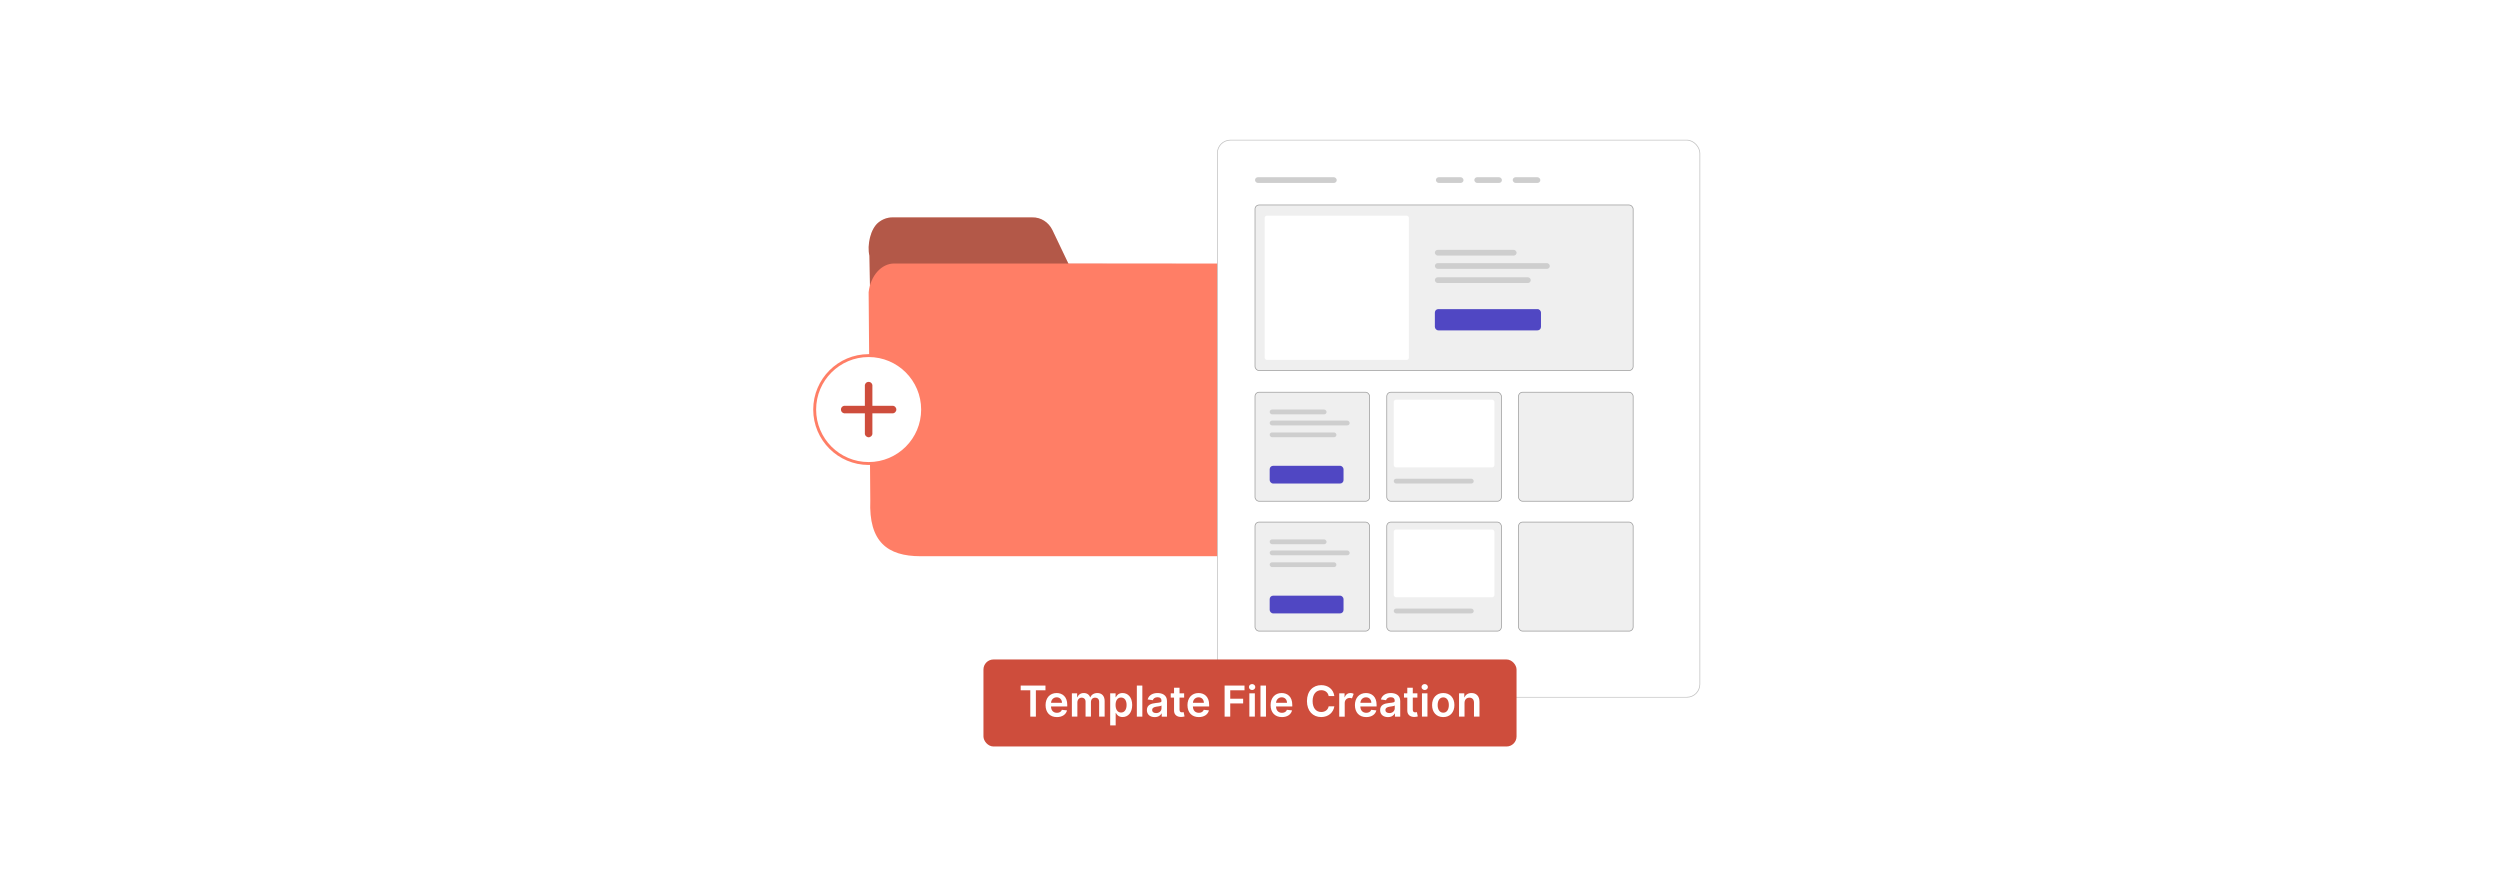 <?xml version="1.0" encoding="UTF-8"?>
<svg id="Layer_1" data-name="Layer 1" xmlns="http://www.w3.org/2000/svg" xmlns:xlink="http://www.w3.org/1999/xlink" viewBox="0 0 860 300">
  <defs>
    <filter id="drop-shadow-1" x="388.642" y="17.964" width="226.56" height="252.48" filterUnits="userSpaceOnUse">
      <feOffset dx="5" dy="5"/>
      <feGaussianBlur result="blur" stdDeviation="10"/>
      <feFlood flood-color="#000" flood-opacity=".05"/>
      <feComposite in2="blur" operator="in"/>
      <feComposite in="SourceGraphic"/>
    </filter>
  </defs>
  <rect y="0" width="860" height="300" fill="#fff"/>
  <g>
    <g>
      <g>
        <path d="M300.63,173.428l-1.552-85.456c-.838-3.576.322-9.204,3.09-11.428,1.386-1.114,3.054-1.758,4.835-1.758l48.069.004c2.931-.094,5.65,1.621,6.975,4.399l5.523,11.581,62.896.061c8.365-.712,13.584,5.87,12.97,11.947l-.695,72.588c-.867,8.583-8.37,15.045-15.666,15.045h-111.139c-7.634 0-14.084-6.723-15.305-16.982Z" fill="#ff7e66"/>
        <g opacity=".3">
          <path d="M442.74,175.365c-.867,8.583-8.37,15.045-15.666,15.045h-111.139c-7.634 0-14.084-6.723-15.305-16.982l-1.552-85.456c-.838-3.576.322-9.204,3.09-11.428,1.386-1.114,3.054-1.758,4.835-1.758l48.069.004c2.931-.094,5.65,1.621,6.975,4.399l5.523,11.581,62.896.061"/>
        </g>
        <path d="M299.38,172.17l-.569-71.666c.645-5.664,4.391-9.86,8.803-9.86h126.039c5.334,0,9.47,6.048,8.836,12.922l.945,66.29c0,16.542-8.798,21.483-16.332,21.483l-110.448 0c-11.349,0-17.842-4.941-17.274-19.17Z" fill="#ff7e66"/>
      </g>
      <rect x="413.773" y="43.206" width="165.979" height="191.655" rx="4.49" ry="4.49" fill="#fff" filter="url(#drop-shadow-1)" stroke="#bfbfbf" stroke-miterlimit="10" stroke-width=".25"/>
      <g>
        <rect x="431.724" y="70.519" width="130.076" height="56.952" rx="1.413" ry="1.413" fill="#efefef" stroke="#9b9b9b" stroke-miterlimit="10" stroke-width=".25"/>
        <rect x="431.724" y="134.928" width="39.424" height="37.503" rx="1.413" ry="1.413" fill="#efefef" stroke="#9b9b9b" stroke-miterlimit="10" stroke-width=".25"/>
        <rect x="477.05" y="134.928" width="39.424" height="37.503" rx="1.413" ry="1.413" fill="#efefef" stroke="#9b9b9b" stroke-miterlimit="10" stroke-width=".25"/>
        <rect x="522.377" y="134.928" width="39.424" height="37.503" rx="1.413" ry="1.413" fill="#efefef" stroke="#9b9b9b" stroke-miterlimit="10" stroke-width=".25"/>
        <rect x="435.043" y="74.185" width="49.621" height="49.621" rx=".774" ry=".774" fill="#fff"/>
        <g>
          <rect x="493.593" y="85.949" width="28.116" height="1.976" rx=".988" ry=".988" fill="#cecece"/>
          <rect x="493.593" y="95.384" width="32.989" height="1.976" rx=".988" ry=".988" fill="#cecece"/>
          <rect x="493.593" y="90.512" width="39.544" height="1.976" rx=".988" ry=".988" fill="#cecece"/>
          <rect x="493.593" y="106.332" width="36.507" height="7.314" rx="1.184" ry="1.184" fill="#5047c3"/>
        </g>
        <g>
          <rect x="436.77" y="140.886" width="19.568" height="1.648" rx=".824" ry=".824" fill="#cecece"/>
          <rect x="436.77" y="148.757" width="22.96" height="1.648" rx=".824" ry=".824" fill="#cecece"/>
          <rect x="436.77" y="144.693" width="27.521" height="1.648" rx=".824" ry=".824" fill="#cecece"/>
          <rect x="436.77" y="160.233" width="25.408" height="6.102" rx="1.184" ry="1.184" fill="#5047c3"/>
        </g>
        <rect x="479.447" y="137.484" width="34.632" height="23.297" rx=".806" ry=".806" fill="#fff"/>
        <rect x="479.447" y="164.686" width="27.521" height="1.648" rx=".824" ry=".824" fill="#cecece"/>
        <rect x="431.724" y="179.602" width="39.424" height="37.503" rx="1.413" ry="1.413" fill="#efefef" stroke="#9b9b9b" stroke-miterlimit="10" stroke-width=".25"/>
        <rect x="477.05" y="179.602" width="39.424" height="37.503" rx="1.413" ry="1.413" fill="#efefef" stroke="#9b9b9b" stroke-miterlimit="10" stroke-width=".25"/>
        <rect x="522.377" y="179.602" width="39.424" height="37.503" rx="1.413" ry="1.413" fill="#efefef" stroke="#9b9b9b" stroke-miterlimit="10" stroke-width=".25"/>
        <g>
          <rect x="436.77" y="185.56" width="19.568" height="1.648" rx=".824" ry=".824" fill="#cecece"/>
          <rect x="436.77" y="193.431" width="22.96" height="1.648" rx=".824" ry=".824" fill="#cecece"/>
          <rect x="436.77" y="189.366" width="27.521" height="1.648" rx=".824" ry=".824" fill="#cecece"/>
          <rect x="436.77" y="204.906" width="25.408" height="6.102" rx="1.184" ry="1.184" fill="#5047c3"/>
        </g>
        <rect x="479.447" y="182.158" width="34.632" height="23.297" rx=".806" ry=".806" fill="#fff"/>
        <rect x="479.447" y="209.36" width="27.521" height="1.648" rx=".824" ry=".824" fill="#cecece"/>
        <rect x="431.724" y="60.962" width="28.116" height="1.976" rx=".988" ry=".988" fill="#cecece"/>
        <rect x="493.95" y="60.962" width="9.498" height="1.976" rx=".988" ry=".988" fill="#cecece"/>
        <rect x="507.164" y="60.962" width="9.498" height="1.976" rx=".988" ry=".988" fill="#cecece"/>
        <rect x="520.378" y="60.962" width="9.498" height="1.976" rx=".988" ry=".988" fill="#cecece"/>
      </g>
      <circle cx="298.812" cy="140.886" r="18.563" fill="#fff" stroke="#ff7e66" stroke-miterlimit="10"/>
      <path d="M298.551,150.406c-.383-.156-.694-.299-.889-.689-.024-.048-.146-.352-.146-.372v-7.167h-7.167c-.022,0-.353-.137-.405-.164-.87-.463-.869-1.795,0-2.259.052-.028.383-.164.405-.164h7.167v-7.167c0-.022.137-.353.164-.405.463-.87,1.795-.869,2.259,0,.028.052.164.383.164.405v7.167h7.167c.02,0,.323.122.372.146.39.195.533.506.689.889v.517c-.156.383-.299.694-.689.889-.048.024-.352.146-.372.146h-7.167v7.167c0,.02-.122.323-.146.372-.195.39-.506.533-.889.689h-.517Z" fill="#ce4d3c"/>
    </g>
    <g>
      <rect x="338.308" y="226.858" width="183.385" height="29.936" rx="3.455" ry="3.455" fill="#ce4d3c"/>
      <g>
        <path d="M351.117,235.834h8.526v1.623h-3.303v9.065h-1.921v-9.065h-3.303v-1.623Z" fill="#fff"/>
        <path d="M359.677,242.561c0-2.474,1.498-4.159,3.794-4.159,1.973,0,3.664,1.237,3.664,4.05v.579h-5.584c.016,1.372.824,2.176,2.046,2.176.814,0,1.44-.354,1.695-1.033l1.765.198c-.334,1.394-1.618,2.307-3.486,2.307-2.416,0-3.894-1.602-3.894-4.117ZM365.324,241.757c-.01-1.091-.74-1.884-1.826-1.884-1.127,0-1.884.861-1.941,1.884h3.768Z" fill="#fff"/>
        <path d="M368.724,238.506h1.806v1.362h.094c.334-.913,1.138-1.467,2.213-1.467,1.08,0,1.857.559,2.165,1.467h.084c.354-.893,1.242-1.467,2.405-1.467,1.472,0,2.505.95,2.505,2.74v5.38h-1.895v-5.088c0-.991-.605-1.44-1.367-1.44-.913,0-1.45.626-1.45,1.529v4.999h-1.853v-5.166c0-.825-.548-1.362-1.347-1.362-.815,0-1.472.668-1.472,1.654v4.874h-1.889v-8.016Z" fill="#fff"/>
        <path d="M381.905,238.506h1.857v1.325h.109c.287-.579.877-1.43,2.291-1.43,1.853,0,3.309,1.451,3.309,4.123,0,2.641-1.414,4.138-3.303,4.138-1.378,0-1.999-.819-2.297-1.403h-.078v4.269h-1.889v-11.021ZM385.641,245.113c1.247,0,1.904-1.096,1.904-2.599,0-1.492-.646-2.562-1.904-2.562-1.216,0-1.884,1.008-1.884,2.562s.678,2.599,1.884,2.599Z" fill="#fff"/>
        <path d="M392.965,246.522h-1.89v-10.688h1.89v10.688Z" fill="#fff"/>
        <path d="M394.527,244.273c0-1.806,1.487-2.271,3.043-2.438,1.414-.151,1.982-.177,1.982-.72v-.031c0-.788-.479-1.237-1.356-1.237-.924,0-1.456.47-1.644,1.018l-1.764-.25c.417-1.461,1.711-2.213,3.397-2.213,1.529,0,3.257.637,3.257,2.756v5.364h-1.816v-1.102h-.062c-.345.674-1.096,1.264-2.353,1.264-1.529,0-2.683-.835-2.683-2.411ZM399.558,243.647v-.945c-.245.198-1.237.324-1.732.392-.846.12-1.478.423-1.478,1.148,0,.694.565,1.054,1.352,1.054,1.138,0,1.858-.757,1.858-1.648Z" fill="#fff"/>
        <path d="M407.341,239.967h-1.581v4.144c0,.762.381.929.856.929.234,0,.448-.047.553-.072l.318,1.477c-.203.067-.574.172-1.111.188-1.42.042-2.516-.699-2.505-2.207v-4.457h-1.138v-1.461h1.138v-1.92h1.889v1.92h1.581v1.461Z" fill="#fff"/>
        <path d="M408.49,242.561c0-2.474,1.498-4.159,3.794-4.159,1.973,0,3.663,1.237,3.663,4.05v.579h-5.584c.016,1.372.825,2.176,2.046,2.176.815,0,1.44-.354,1.696-1.033l1.764.198c-.334,1.394-1.618,2.307-3.486,2.307-2.416,0-3.893-1.602-3.893-4.117ZM414.136,241.757c-.011-1.091-.741-1.884-1.826-1.884-1.128,0-1.884.861-1.941,1.884h3.768Z" fill="#fff"/>
        <path d="M421.264,235.834h6.847v1.623h-4.91v2.901h4.44v1.623h-4.44v4.54h-1.937v-10.688Z" fill="#fff"/>
        <path d="M429.632,236.346c0-.569.49-1.028,1.096-1.028.601,0,1.091.459,1.091,1.028,0,.564-.49,1.022-1.091,1.022-.606,0-1.096-.459-1.096-1.022ZM429.779,238.506h1.889v8.016h-1.889v-8.016Z" fill="#fff"/>
        <path d="M435.494,246.522h-1.889v-10.688h1.889v10.688Z" fill="#fff"/>
        <path d="M437.087,242.561c0-2.474,1.498-4.159,3.794-4.159,1.973,0,3.663,1.237,3.663,4.05v.579h-5.583c.016,1.372.824,2.176,2.045,2.176.815,0,1.44-.354,1.696-1.033l1.764.198c-.334,1.394-1.617,2.307-3.485,2.307-2.416,0-3.894-1.602-3.894-4.117ZM442.734,241.757c-.01-1.091-.741-1.884-1.826-1.884-1.127,0-1.884.861-1.941,1.884h3.768Z" fill="#fff"/>
        <path d="M457.058,239.441c-.224-1.279-1.241-2.015-2.541-2.015-1.748,0-2.979,1.341-2.979,3.752,0,2.453,1.242,3.752,2.975,3.752,1.278,0,2.301-.704,2.546-1.957l1.952.011c-.298,2.04-1.983,3.685-4.524,3.685-2.818,0-4.894-2.041-4.894-5.49,0-3.455,2.103-5.49,4.894-5.49,2.369,0,4.195,1.378,4.524,3.753h-1.952Z" fill="#fff"/>
        <path d="M460.697,238.506h1.832v1.336h.083c.292-.929,1.055-1.451,1.978-1.451.434,0,.794.115,1.075.293l-.584,1.565c-.204-.094-.439-.167-.746-.167-.986,0-1.749.715-1.749,1.728v4.712h-1.889v-8.016Z" fill="#fff"/>
        <path d="M466.092,242.561c0-2.474,1.498-4.159,3.794-4.159,1.973,0,3.663,1.237,3.663,4.05v.579h-5.583c.016,1.372.824,2.176,2.045,2.176.815,0,1.44-.354,1.696-1.033l1.764.198c-.334,1.394-1.617,2.307-3.485,2.307-2.416,0-3.894-1.602-3.894-4.117ZM471.739,241.757c-.011-1.091-.741-1.884-1.826-1.884-1.127,0-1.884.861-1.941,1.884h3.768Z" fill="#fff"/>
        <path d="M474.763,244.273c0-1.806,1.487-2.271,3.043-2.438,1.414-.151,1.982-.177,1.982-.72v-.031c0-.788-.479-1.237-1.356-1.237-.924,0-1.456.47-1.644,1.018l-1.765-.25c.418-1.461,1.712-2.213,3.397-2.213,1.529,0,3.257.637,3.257,2.756v5.364h-1.816v-1.102h-.062c-.345.674-1.096,1.264-2.353,1.264-1.529,0-2.683-.835-2.683-2.411ZM479.795,243.647v-.945c-.246.198-1.237.324-1.733.392-.845.12-1.477.423-1.477,1.148,0,.694.564,1.054,1.352,1.054,1.138,0,1.858-.757,1.858-1.648Z" fill="#fff"/>
        <path d="M487.578,239.967h-1.582v4.144c0,.762.382.929.856.929.234,0,.448-.047.553-.072l.318,1.477c-.203.067-.574.172-1.111.188-1.419.042-2.516-.699-2.505-2.207v-4.457h-1.138v-1.461h1.138v-1.92h1.889v1.92h1.582v1.461Z" fill="#fff"/>
        <path d="M489.007,236.346c0-.569.491-1.028,1.096-1.028.601,0,1.091.459,1.091,1.028,0,.564-.49,1.022-1.091,1.022-.605,0-1.096-.459-1.096-1.022ZM489.154,238.506h1.889v8.016h-1.889v-8.016Z" fill="#fff"/>
        <path d="M492.636,242.545c0-2.484,1.493-4.144,3.841-4.144s3.841,1.659,3.841,4.144c0,2.478-1.492,4.133-3.841,4.133s-3.841-1.654-3.841-4.133ZM498.403,242.54c0-1.467-.637-2.641-1.915-2.641-1.3,0-1.937,1.174-1.937,2.641,0,1.466.637,2.625,1.937,2.625,1.278,0,1.915-1.159,1.915-2.625Z" fill="#fff"/>
        <path d="M503.796,246.522h-1.889v-8.016h1.806v1.362h.094c.365-.893,1.19-1.467,2.391-1.467,1.653,0,2.75,1.096,2.744,3.017v5.104h-1.889v-4.811c0-1.069-.585-1.712-1.56-1.712-.997,0-1.696.668-1.696,1.827v4.696Z" fill="#fff"/>
      </g>
    </g>
  </g>
</svg>